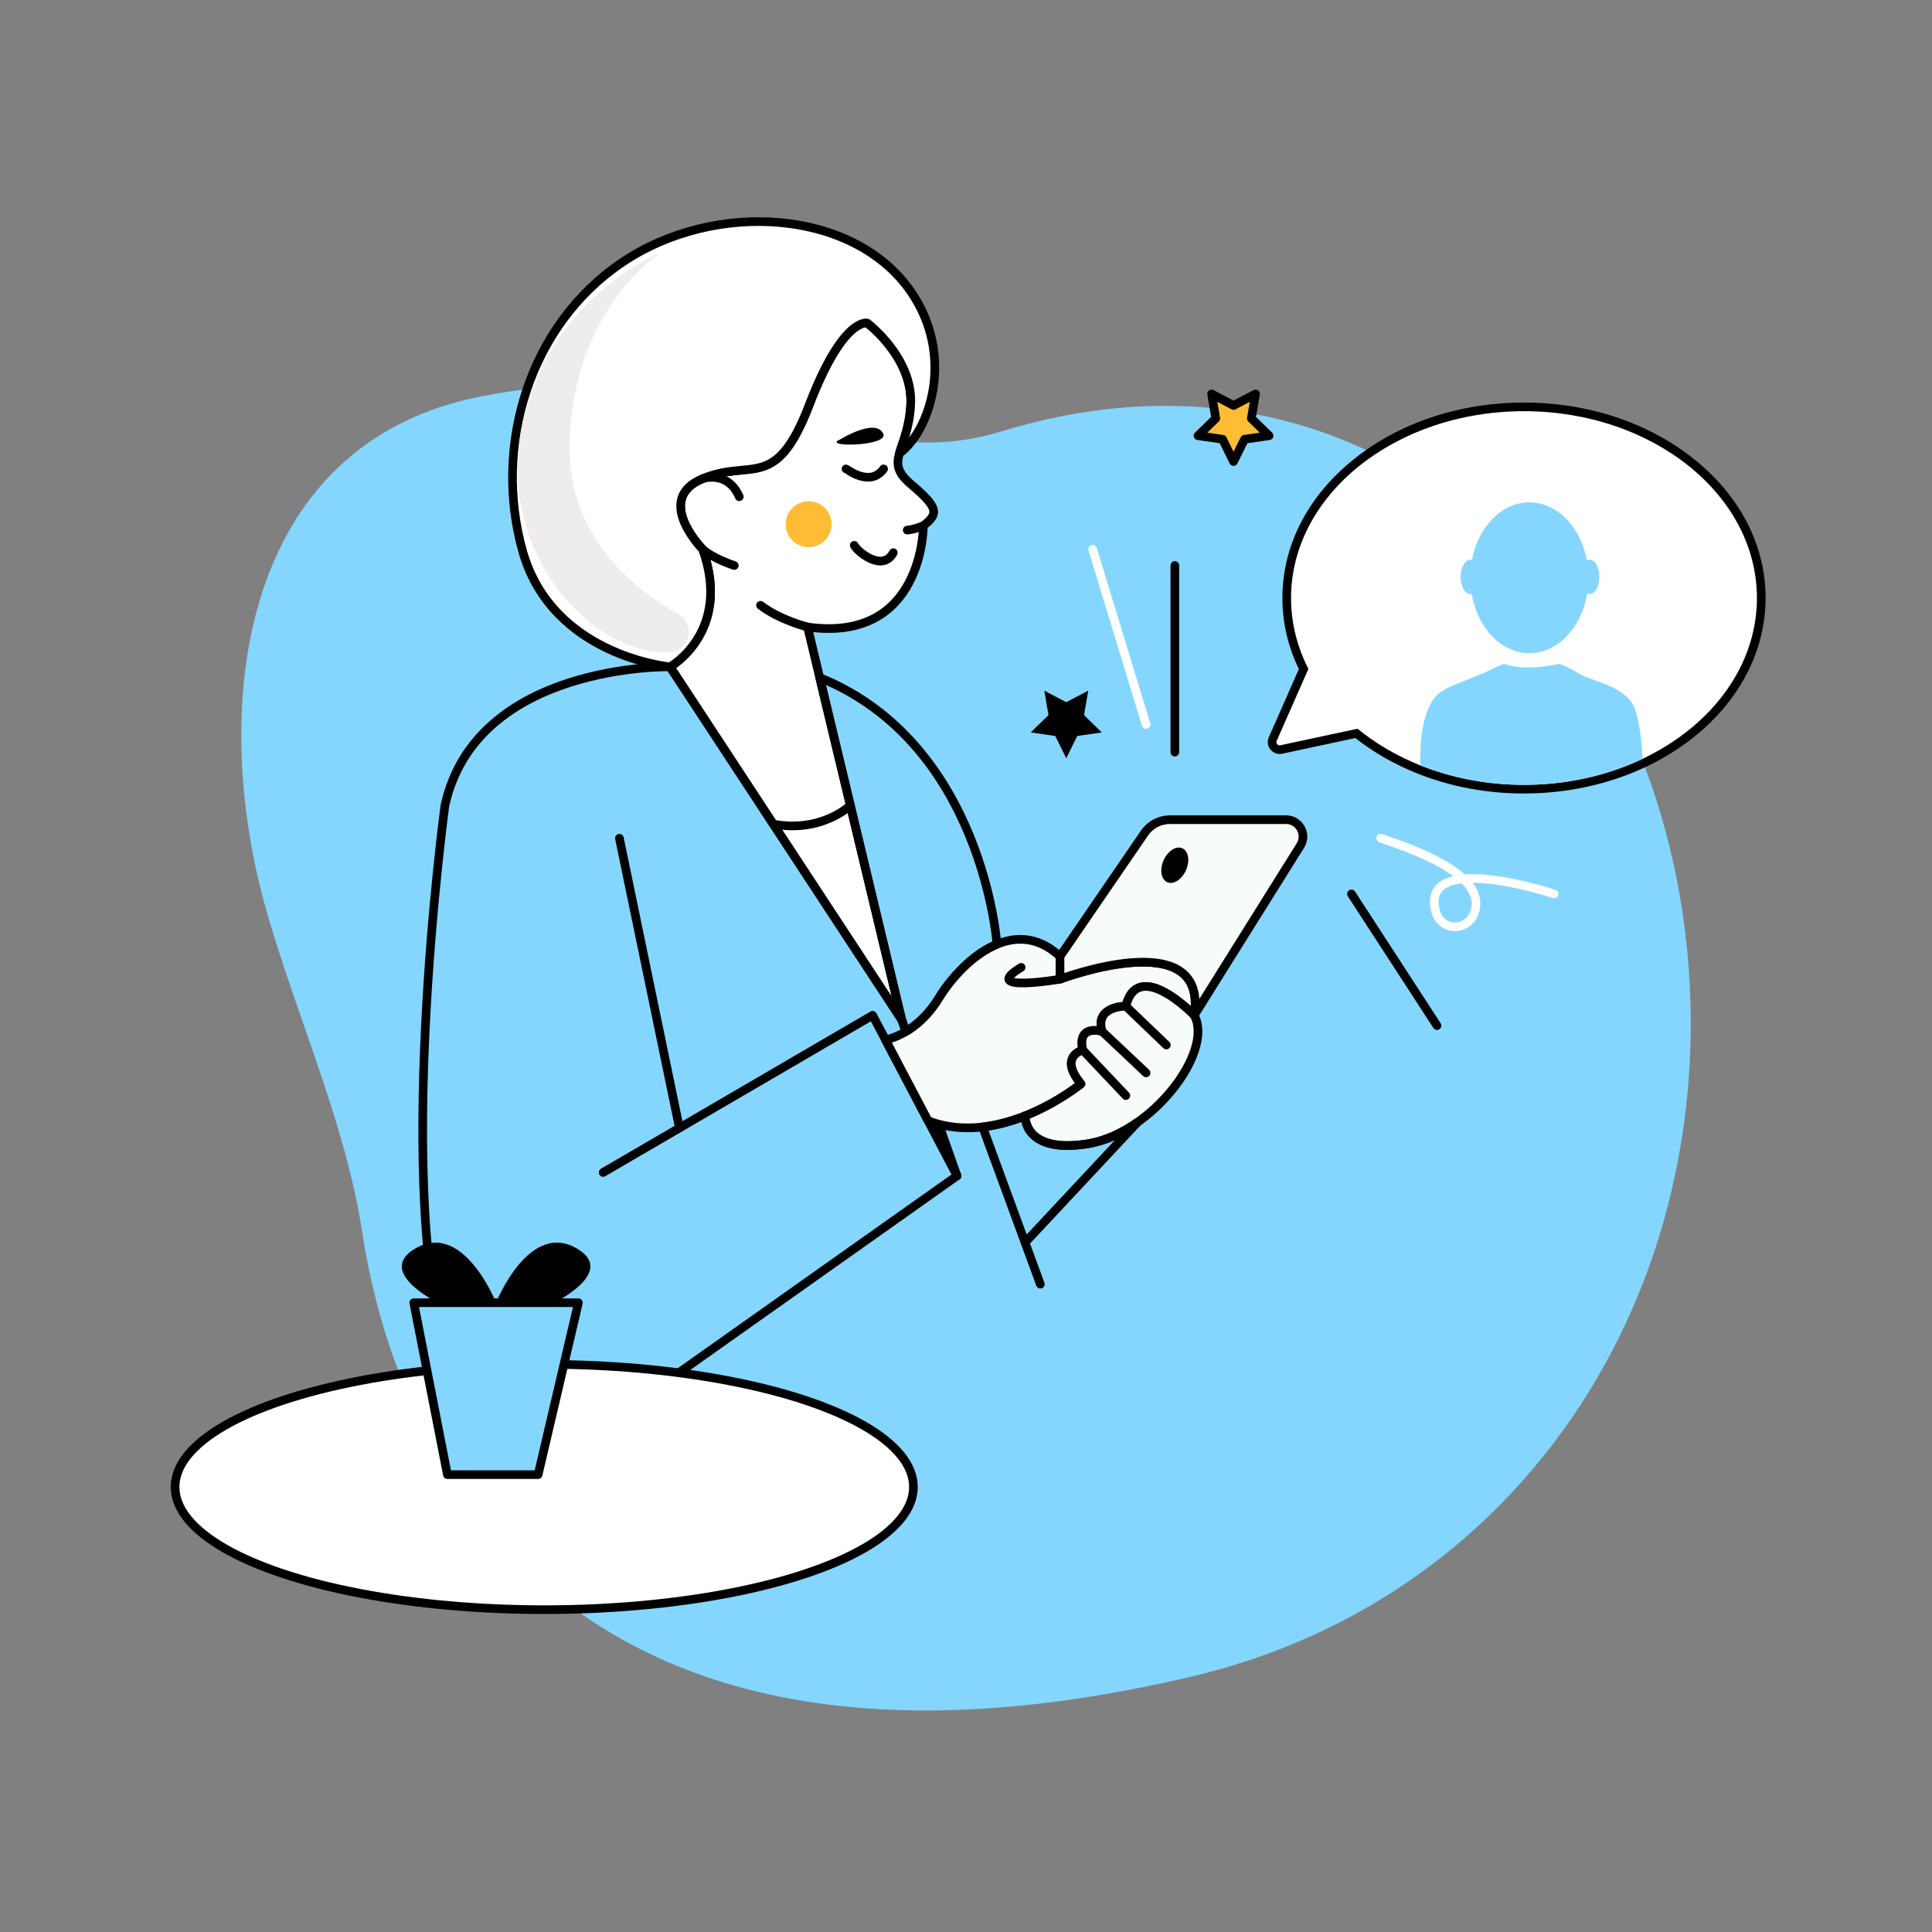 <?xml version="1.0" encoding="UTF-8"?> <svg xmlns="http://www.w3.org/2000/svg" id="Layer_1" data-name="Layer 1" viewBox="0 0 1117.09 1117.09"><rect x="0" y="0" width="1117.09" height="1117.09" fill="#808080" stroke="none"/><defs><style> .cls-1, .cls-2 { fill: #fff; } .cls-3 { fill: #f8fcf9; } .cls-3, .cls-4, .cls-2, .cls-5, .cls-6, .cls-7 { stroke-linecap: round; stroke-linejoin: round; stroke-width: 5px; } .cls-3, .cls-4, .cls-2, .cls-6, .cls-7 { stroke: #000; } .cls-4, .cls-5 { fill: none; } .cls-5 { stroke: #fff; } .cls-8, .cls-7 { fill: #84d6fe; } .cls-9, .cls-6 { fill: #ffbc34; } .cls-10 { fill: #eeedec; } </style></defs><path class="cls-8" d="M154.82,529.31c17.88,61.18,45.21,121.56,54.65,183.33,20.92,136.95,123.64,340.48,479.34,256.79,177.79-41.83,288.91-198.02,288.79-377.85-.14-223.34-170.06-411.86-398.3-342.22-95.23,29.06-141.57-50.29-299.84-20.4-140.93,26.61-159.76,180.17-124.63,300.36Z"></path><g><g><path class="cls-2" d="M466.94,362.54l54.4,227.03-133.92-204.01s35.92-20.23,18.83-68c0,0-28.6-28.95,0-40.8,28.6-11.86,42.2,8.02,61.73-42.89,19.53-50.92,33.48-47.08,33.48-47.08,0,0,26.5,19.88,25.11,47.08-1.39,27.2-15.94,32.43,.05,46.03,15.99,13.6,16.34,17.09,7.27,24.06,0,0,.35,68-66.96,58.59Z"></path><path class="cls-2" d="M302.16,318.61c17.09,60.85,85.27,66.96,85.27,66.96,0,0,35.92-20.22,18.83-68,0,0-28.6-28.95,0-40.81,28.6-11.86,42.21,8.03,61.73-42.88,19.53-50.93,33.48-47.08,33.48-47.08,0,0,26.51,19.87,25.1,47.08-.7,13.73-4.75,21.86-6.54,28.29,17.44-12.66,32.52-56.18,6.54-93.69-32.95-47.59-113.16-53-166.86-16.74-53.72,36.26-74.64,106.03-57.55,166.88Z"></path><path class="cls-4" d="M493.94,315.31c1.45,3.26,16.26,15.99,22.58,4.24"></path><path d="M485.84,254.06s20.21-12.55,24.82-3.4c3.79,7.54-36.47,8.11-24.82,3.4Z"></path><circle class="cls-9" cx="467.53" cy="303.1" r="13.27"></circle><path class="cls-4" d="M466.94,362.54s-16.04-4.01-27.2-12.55"></path><path class="cls-4" d="M424.57,326.97s-11.69-3.65-18.31-9.41"></path><path class="cls-4" d="M406.26,276.75s14.47-4.97,21.19,10.47"></path><path class="cls-10" d="M386.72,377.22c11.98-.39,15.89-16.36,5.43-22.22-25.76-14.44-63.58-44.65-62.79-97.21,1.21-79.54,52.83-111.82,52.83-111.82,0,0-72.36,28.7-82.13,111.82-7.85,66.82,43.9,120.82,86.65,119.43Z"></path><path class="cls-4" d="M491.66,465.68s-16.36,16.02-44.52,10.84"></path><path class="cls-4" d="M524.56,306.52s4.04-.28,9.34-2.57"></path><path class="cls-4" d="M489.18,271.13c.57,.08,13.83,10.82,21.72,0"></path></g><path class="cls-4" d="M387.43,385.56s-111.95-2.3-130.17,80.13c0,0-31.2,229.8,3.61,325.46,34.81,95.65,131.61,2.6,131.61,2.6l160.88-113.86-32.01-90.31-133.92-204.01Z"></path><ellipse class="cls-2" cx="314.69" cy="859.79" rx="213.46" ry="70.93"></ellipse><polygon class="cls-7" points="258.68 852.64 311.14 852.64 334.44 753.23 239.24 753.23 258.68 852.64"></polygon><path d="M286.84,753.23s-19.25-48.65-47.6-30.8c-21.51,13.54,14,30.8,14,30.8h33.6Z"></path><path d="M286.84,753.23s19.25-48.65,47.6-30.8c21.51,13.54-14,30.8-14,30.8h-33.6Z"></path><polyline class="cls-4" points="348.74 677.92 504.55 587.04 553.36 679.88"></polyline><line class="cls-4" x1="358.15" y1="484.67" x2="392.84" y2="652.2"></line><path class="cls-3" d="M512.01,601.23s17.76-2.86,30.61-23.84c12.85-20.98,43.11-49.62,70.27-24.4v13.18s85.89-32.59,77.6,20.88c0,0-32.37-33.73-39.53-5.26,0,0-18.22-.16-13.66,14.64,0,0-14.64-4.55-11.22,10.74,0,0-14.32,3.58-.98,19.52,0,0-45.89,37.73-88.5,21.31l-24.58-46.75Z"></path><path class="cls-4" d="M612.89,566.17s-47.18,8.13-22.45-6.83"></path><path class="cls-3" d="M629,661.33c-37.26,6.01-36.32-16.11-36.32-16.11,19.01-7.52,32.42-18.53,32.42-18.53-13.35-15.95,.97-19.52,.97-19.52-3.42-15.29,11.21-10.75,11.21-10.75-4.54-14.78,13.66-14.63,13.66-14.63,7.16-28.47,39.55,5.25,39.55,5.25,11.54,20.87-24.26,68.28-61.5,74.29Z"></path><line class="cls-4" x1="650.95" y1="581.79" x2="674.38" y2="604.23"></line><line class="cls-4" x1="637.29" y1="596.42" x2="662.67" y2="620.34"></line><line class="cls-4" x1="626.07" y1="607.17" x2="650.95" y2="633.46"></line><path class="cls-3" d="M690.5,587.04c8.28-53.47-77.6-20.87-77.6-20.87v-13.18l48.86-71.32c3.32-4.84,8.8-7.73,14.67-7.73h67.16c7.68,0,12.37,8.45,8.29,14.97l-61.38,98.14Z"></path><ellipse cx="679.29" cy="500.3" rx="10.74" ry="7.08" transform="translate(-54.07 917.35) rotate(-66)"></ellipse><path class="cls-4" d="M576.43,545.98c-14.27,5.86-26.71,19.8-33.82,31.42-5.96,9.76-13,15.57-18.83,19.01l-2.42-6.86-29.69-123.88-17.71-73.88c94.35,38.23,102.48,154.19,102.48,154.19Z"></path><path class="cls-4" d="M657.7,648.92l-65.01,69.52-24.54-66.82v-.03c8.74-.99,17.08-3.42,24.54-6.37,0,0-.94,22.12,36.32,16.11,9.96-1.61,19.83-6.17,28.7-12.41Z"></path><line class="cls-4" x1="601.53" y1="742.52" x2="592.69" y2="718.44"></line><g><g><path class="cls-1" d="M881.17,456.3c-21.33,0-41.8-3.84-60.82-11.42-13.41-5.36-25.54-12.36-36.06-20.83l-43.46,9.31c-.32,.07-.62,.1-.92,.1-1.48,0-2.85-.74-3.67-1.99-.81-1.24-.94-2.79-.35-4.15l17.85-40.49c-6.49-13.05-9.78-26.85-9.78-41.03,0-60.95,61.54-110.53,137.19-110.53s137.19,49.58,137.19,110.53c0,19.62-6.46,38.89-18.69,55.73-11.81,16.26-28.7,29.92-48.85,39.5-21,10-45.09,15.28-69.65,15.28Z"></path><path d="M881.17,237.76c74.39,0,134.69,48.37,134.69,108.03,0,39.55-26.53,74.16-66.11,92.97-20.08,9.56-43.55,15.04-68.58,15.04-21.51,0-41.85-4.05-59.89-11.24-13.58-5.43-25.87-12.62-36.34-21.2l-44.62,9.56c-.13,.03-.26,.04-.39,.04-1.31,0-2.28-1.36-1.72-2.64l18.32-41.57c-6.47-12.64-10.04-26.45-10.04-40.96,0-59.66,60.3-108.03,134.69-108.03m0-5c-37.11,0-72.05,11.63-98.37,32.74-26.65,21.37-41.32,49.89-41.32,80.29,0,14.18,3.2,27.99,9.52,41.08l-17.38,39.42c-.94,2.15-.74,4.59,.54,6.54,1.28,1.95,3.43,3.12,5.76,3.12,.46,0,.93-.05,1.39-.14,.02,0,.03,0,.05-.01l42.3-9.06c10.5,8.29,22.52,15.17,35.77,20.46,19.32,7.7,40.09,11.6,61.75,11.6,24.93,0,49.39-5.37,70.73-15.52,20.52-9.75,37.74-23.68,49.79-40.28,12.54-17.27,19.17-37.05,19.17-57.2,0-30.4-14.67-58.92-41.32-80.29-26.32-21.11-61.26-32.74-98.37-32.74h0Z"></path></g><path class="cls-8" d="M844.54,333.58c0,5.48,2.5,9.91,5.61,9.91,.28,0,.54-.03,.79-.1,3.34,19.6,17,34.28,33.36,34.28,16.44,0,30.15-14.78,33.44-34.51,.43,.23,.92,.33,1.4,.33,3.11,0,5.63-4.43,5.63-9.91,0-5.48-2.52-9.91-5.63-9.91-.56,0-1.1,.13-1.58,.41-3.52-19.27-17.08-33.62-33.26-33.62-16.11,0-29.59,14.22-33.21,33.36-.31-.1-.61-.15-.94-.15-3.11,0-5.61,4.43-5.61,9.91Z"></path><path class="cls-8" d="M821.28,442.56c18.04,7.19,38.38,11.24,59.89,11.24,25.03,0,48.5-5.48,68.58-15.04-.54-9.02-1.31-18.31-3.79-27.03-2.49-8.77-10.3-13.14-18.21-16.32-3.77-1.52-7.65-2.72-11.42-4.24-3.14-1.26-12.93-7.9-15.97-7.15,0,0-17.74,4.38-30.25,0-1.58-.55-8.78,3.67-10.72,4.49-4.63,1.94-9.28,3.84-13.95,5.68-6.74,2.65-14.09,5.28-17.84,11.99-5.76,10.3-6.66,24.93-6.32,36.39Z"></path></g><line class="cls-5" x1="631.76" y1="317.56" x2="662.67" y2="418.88"></line><line class="cls-4" x1="679.29" y1="326.97" x2="679.29" y2="434.89"></line><line class="cls-4" x1="781.42" y1="516.88" x2="830.88" y2="593.01"></line><polygon class="cls-6" points="713.24 234.45 725.94 227.78 723.52 241.92 733.79 251.93 719.59 253.99 713.24 266.85 706.9 253.99 692.7 251.93 702.97 241.92 700.55 227.78 713.24 234.45"></polygon><polygon points="616.51 406.02 629.21 399.34 626.78 413.48 637.06 423.49 622.86 425.55 616.51 438.42 610.17 425.55 595.97 423.49 606.24 413.48 603.82 399.34 616.51 406.02"></polygon><path class="cls-5" d="M798.34,484.67c14.62,5.03,57.69,18.95,54.99,39.7-1.84,14.14-20.05,15.69-23.37,2.11-7.93-32.47,58.31-13.17,68.59-9.59"></path></g></svg> 